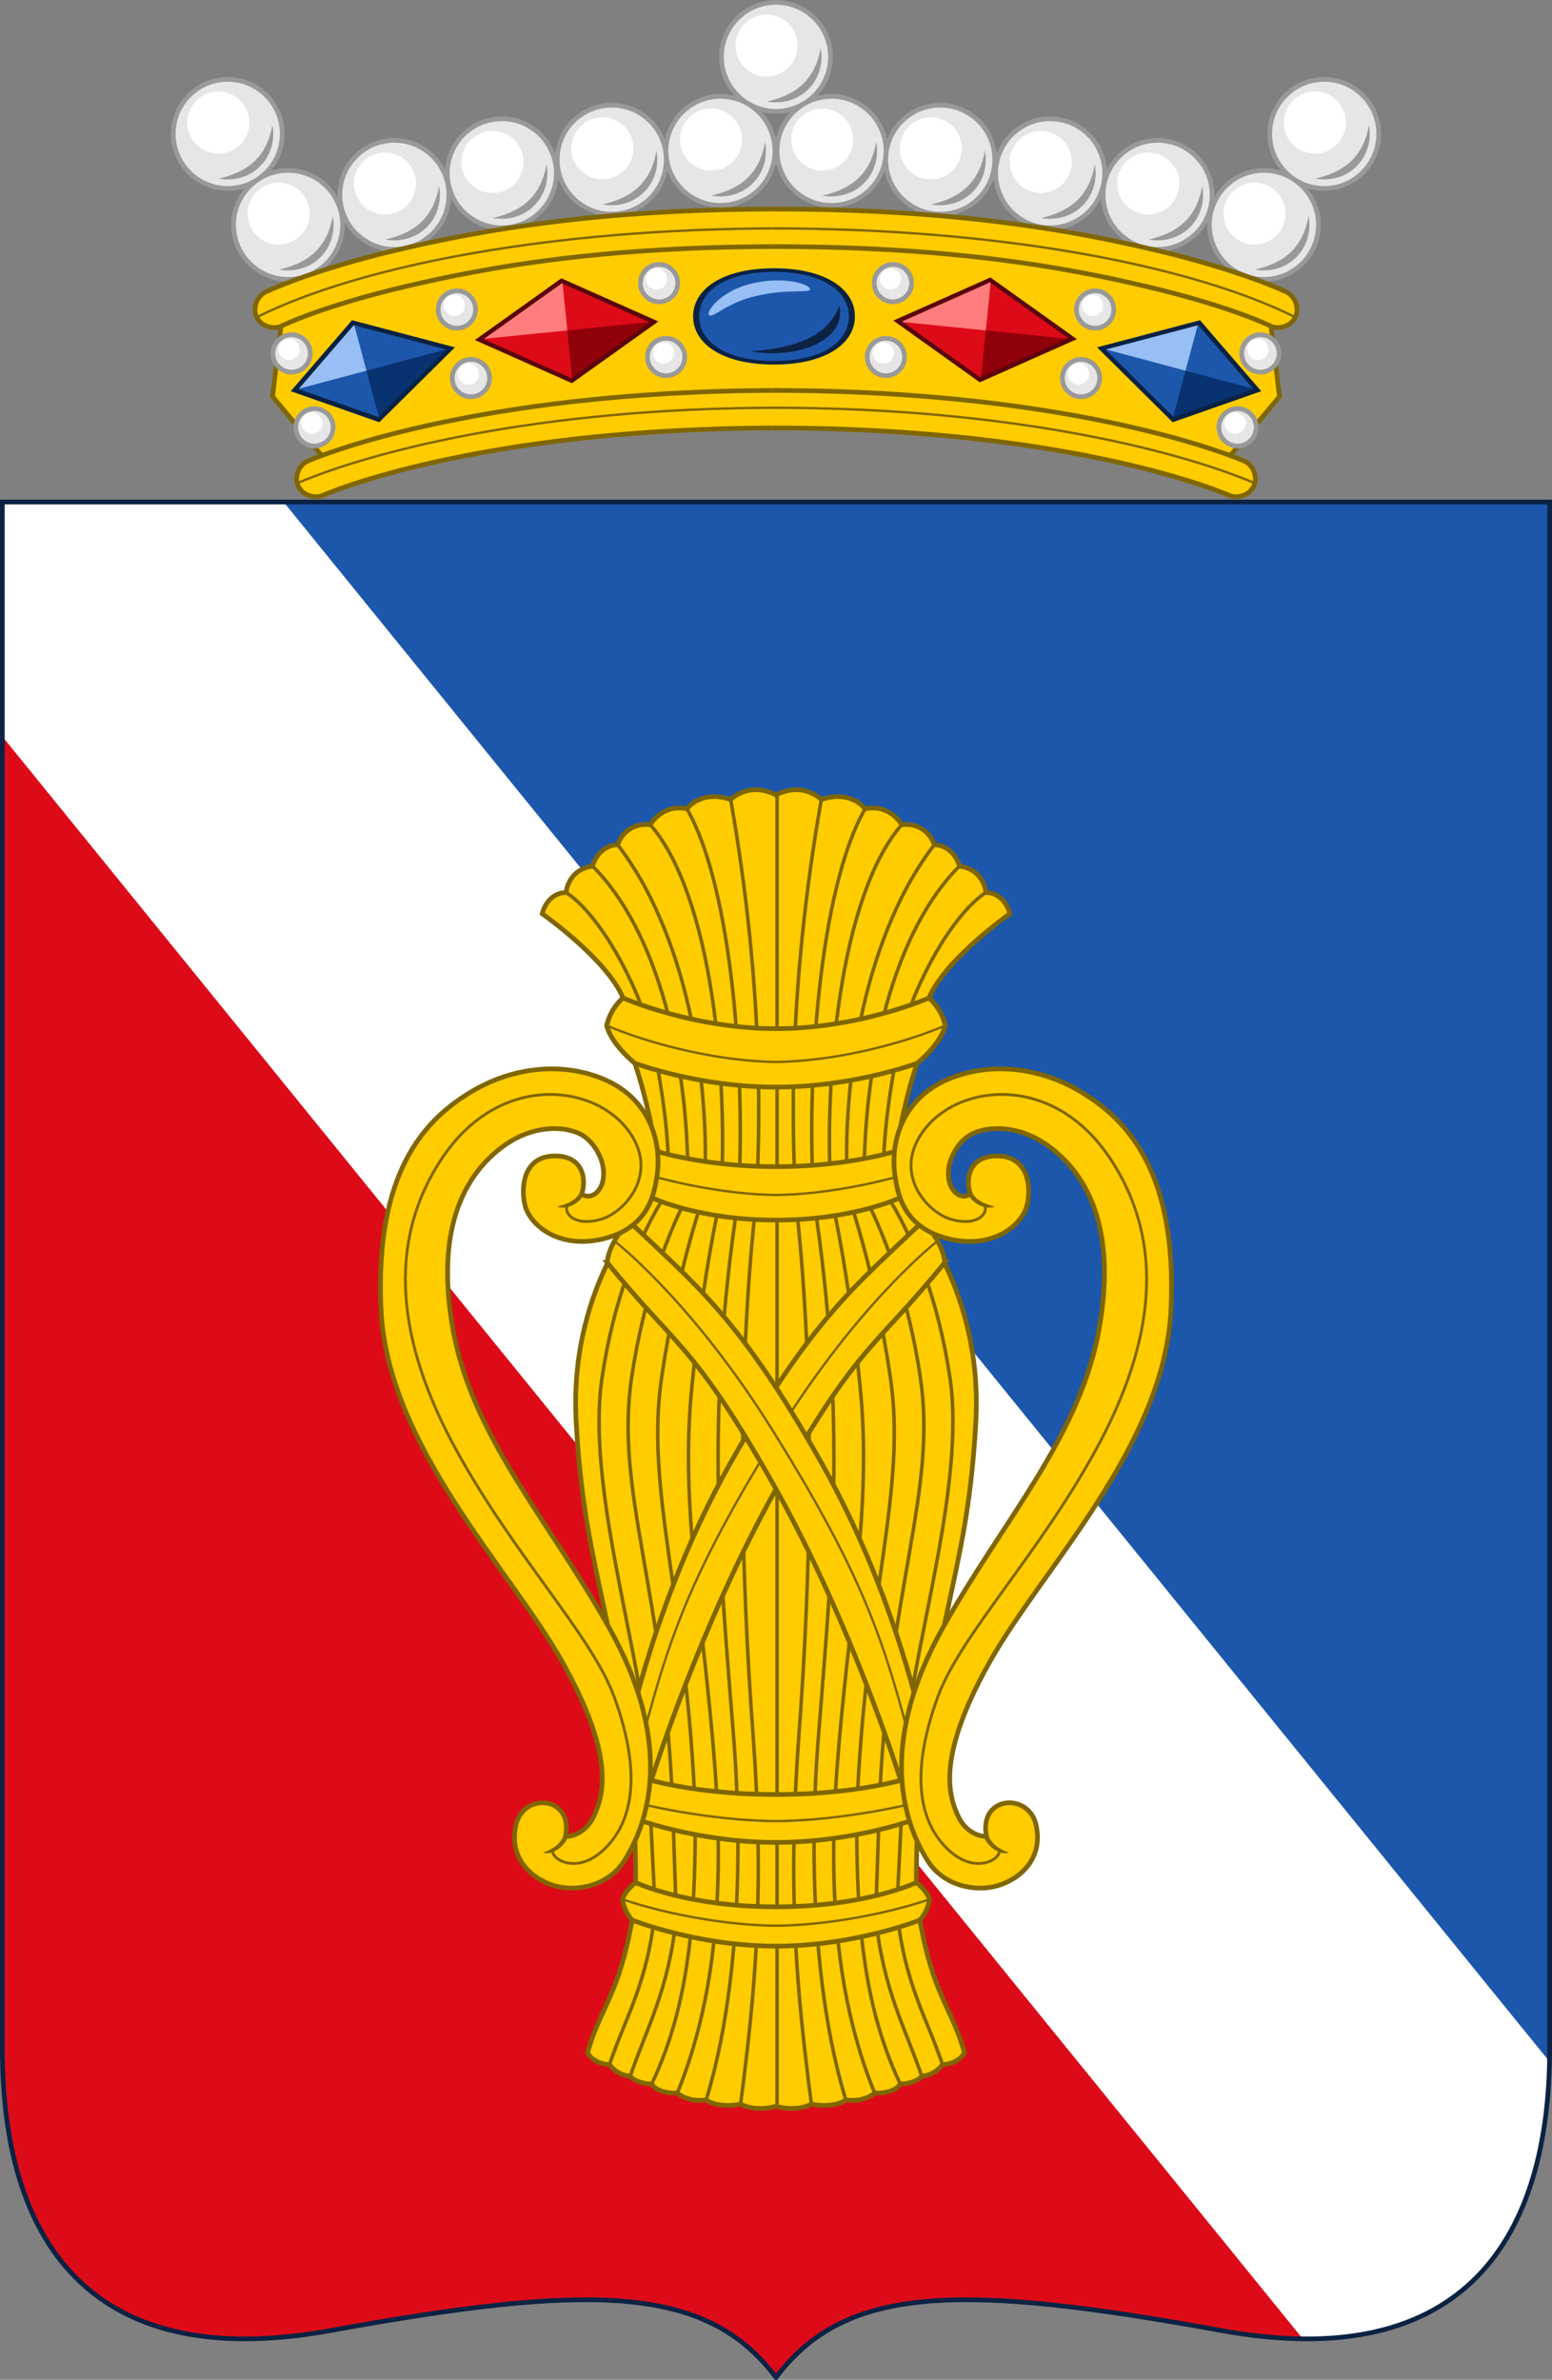 <?xml version="1.0" encoding="UTF-8" standalone="no"?>
<!-- Created with Inkscape (http://www.inkscape.org/) -->

<svg
   xmlns:dc="http://purl.org/dc/elements/1.1/"
   xmlns:cc="http://creativecommons.org/ns#"
   xmlns:rdf="http://www.w3.org/1999/02/22-rdf-syntax-ns#"
   xmlns:svg="http://www.w3.org/2000/svg"
   xmlns="http://www.w3.org/2000/svg"
   xmlns:xlink="http://www.w3.org/1999/xlink"
   xmlns:sodipodi="http://sodipodi.sourceforge.net/DTD/sodipodi-0.dtd"
   xmlns:inkscape="http://www.inkscape.org/namespaces/inkscape"
   width="331"
   height="507.576"
   id="svg2"
   version="1.1"
   inkscape:version="0.48.5 r10040"
   sodipodi:docname="vaasa.svg">
  <rect width="100%" height="100%" fill="#808080" stroke="none"/>
  <defs
     id="defs4" />
  <sodipodi:namedview
     id="base"
     pagecolor="#f6f3f1"
     bordercolor="#666666"
     borderopacity="1.0"
     inkscape:pageopacity="0"
     inkscape:pageshadow="2"
     inkscape:zoom="2"
     inkscape:cx="133.63606"
     inkscape:cy="425.72672"
     inkscape:document-units="px"
     inkscape:current-layer="g3841"
     showgrid="false"
     showborder="true"
     inkscape:window-width="1920"
     inkscape:window-height="1017"
     inkscape:window-x="-8"
     inkscape:window-y="-8"
     inkscape:window-maximized="1"
     inkscape:object-nodes="true"
     inkscape:snap-global="true"
     fit-margin-top="0"
     fit-margin-left="0"
     fit-margin-right="0"
     fit-margin-bottom="0">
    <inkscape:grid
       type="xygrid"
       id="grid2993"
       empspacing="5"
       visible="true"
       enabled="true"
       snapvisiblegridlinesonly="true"
       originx="-99.5px"
       originy="-379.5px" />
  </sodipodi:namedview>
  <g
     inkscape:label="Layer 1"
     inkscape:groupmode="layer"
     id="layer1"
     transform="translate(-99.5,-165.286)">
    <g
       id="g4142">
      <g
         id="g4136">
        <g
           id="g3287">
          <path
             id="path3211"
             d="M 414.504,650.908 C 403.505,662.09 386.005,667.09 360,662.362 c -55,-10 -80,-10 -95,10 -15,-20 -40,-20 -95,-10 -52.01,9.456 -70,-20 -70,-60 0,-40 0,-330 0,-330"
             style="color:#000000;fill:#dd0b18;fill-opacity:1;stroke:none;stroke-width:2;marker:none;visibility:visible;display:inline;overflow:visible;enable-background:accumulate"
             inkscape:connector-curvature="0" />
          <path
             id="path3207"
             d="M 100,272.375 414.5,650.906 C 425.499,639.724 430,622.375 430,602.375 l 0,-330 -330,0 z"
             style="color:#000000;fill:#1d57ab;fill-opacity:1;stroke:none;stroke-width:2;marker:none;visibility:visible;display:inline;overflow:visible;enable-background:accumulate"
             inkscape:connector-curvature="0" />
        </g>
        <path
           style="color:#000000;fill:#ffffff;stroke:none;stroke-width:1;marker:none;visibility:visible;display:inline;overflow:visible;enable-background:accumulate"
           d="m 100,272.375 0,50 277.344,341.75 c 37.765,0.42 51.938,-25.238 52.625,-59.125 L 160,272.375 l -60,0 z"
           id="path3767"
           inkscape:connector-curvature="0" />
      </g>
      <path
         style="color:#000000;fill:none;stroke:#0b2243;stroke-width:1;stroke-linecap:butt;stroke-linejoin:miter;stroke-miterlimit:4;stroke-opacity:1;stroke-dasharray:none;stroke-dashoffset:0;marker:none;visibility:visible;display:inline;overflow:visible;enable-background:accumulate"
         d="m 430,272.362 c 0,0 0,290 0,330 0,40 -17.99,69.456 -70,60 -55,-10 -80,-10 -95,10 -15,-20 -40,-20 -95,-10 -52.01,9.456 -70,-20 -70,-60 0,-40 0,-330 0,-330 z"
         id="path2997"
         inkscape:connector-curvature="0"
         sodipodi:nodetypes="csscsscc" />
    </g>
    <g
       id="g3181"
       transform="translate(1.851,-5.381)"
       style="stroke:#806600">
      <use
         height="1052.362"
         width="744.094"
         transform="matrix(-1,0,0,1,526.298,0)"
         id="use3780"
         xlink:href="#g3777"
         y="0"
         x="0"
         style="stroke:#806600" />
      <g
         id="g3777"
         style="stroke:#806600">
        <path
           style="color:#000000;fill:#ffcc00;stroke:#806600;stroke-width:1;marker:none;visibility:visible;display:inline;overflow:visible;enable-background:accumulate"
           d="m 263.36,340.319 c -5.985,-3.168 -9.878,0.882 -9.878,0.882 -6.285,-2.175 -9.342,1.953 -9.342,1.953 -5.39,-1.039 -7.8,3.404 -7.8,3.404 -5.579,-0.503 -6.964,4.286 -6.964,4.286 -4.286,0.189 -5.357,4.554 -5.357,4.554 -5.357,0.804 -5.625,5.625 -5.625,5.625 -4.24,0.143 -5.097,4.545 -5.097,4.545 0,0 13.758,9.651 17.24,17.954 0,0 -2.679,2.143 -3.482,5.893 0.536,2.143 2.491,5.062 5.973,8.009 0,0 2.42,6.455 4.562,18.777 0,0 -1.518,2.5 -2.054,4.643 0,0 0.75,2.277 1.018,5.223 0,0 -17.755,17.709 -16.018,48.08 1.737,30.372 7.5,37.5 11.786,75 0,0 -1.518,2.679 -1.786,4.286 0,0 1.071,3.482 2.411,5.089 0,0 0.268,7.768 0.268,13.661 0,0 -2.25,1.714 -2.786,3.589 0,0 0.161,2.223 2.036,4.42 -2.933,16.401 -6.872,18.732 -9.524,28.333 0,0 1.359,2.418 4.693,2.481 0,0 1.336,2.144 4.422,2.502 0,0 1.217,1.566 4.587,1.65 0,0 1.089,2.13 5.475,1.906 0,0 1.895,1.976 6.132,1.514 0,0 2.404,1.836 7.345,0.869 0,0 3.061,1.801 7.766,0.392"
           id="path3773"
           inkscape:connector-curvature="0"
           sodipodi:nodetypes="cccccccccccccczcccccccccccccc" />
        <path
           sodipodi:nodetypes="cc"
           inkscape:connector-curvature="0"
           id="path3848"
           d="m 263.375,619.844 0,-279.531"
           style="color:#000000;fill:none;stroke:#806600;stroke-width:0.75;stroke-linecap:butt;stroke-linejoin:miter;stroke-miterlimit:4;stroke-opacity:1;stroke-dasharray:none;stroke-dashoffset:0;marker:none;visibility:visible;display:inline;overflow:visible;enable-background:accumulate" />
        <g
           id="g3835"
           style="stroke:#806600">
          <path
             style="color:#000000;fill:none;stroke:#806600;stroke-width:0.75;stroke-linecap:butt;stroke-linejoin:miter;stroke-miterlimit:4;stroke-opacity:1;stroke-dasharray:none;stroke-dashoffset:0;marker:none;visibility:visible;display:inline;overflow:visible;enable-background:accumulate"
             d="m 218.393,361.023 c 7.182,4.741 15.119,19.194 18.276,30.972 2.099,10.498 3.89,20.996 3.557,32.619 0,0 -10.269,13.633 -14.178,39.923 -3.909,26.29 11.718,67.815 10.176,90.147 l 1.158,23.302 c -1.547,15.617 -6.354,22.951 -9.75,33.02"
             id="path3833"
             inkscape:connector-curvature="0"
             sodipodi:nodetypes="ccczccc" />
          <path
             sodipodi:nodetypes="cczccc"
             inkscape:connector-curvature="0"
             id="path3838"
             d="m 224.018,355.398 c 13.716,13.582 20.874,41.416 20.333,70.341 0,0 -8.38,14.444 -11.992,38.734 -3.612,24.29 6.907,45.004 8.741,90.962 l 0.783,24.052 c -1.547,15.617 -6.432,23.952 -9.828,34.022"
             style="color:#000000;fill:none;stroke:#806600;stroke-width:0.75;stroke-linecap:butt;stroke-linejoin:miter;stroke-miterlimit:4;stroke-opacity:1;stroke-dasharray:none;stroke-dashoffset:0;marker:none;visibility:visible;display:inline;overflow:visible;enable-background:accumulate" />
          <path
             style="color:#000000;fill:none;stroke:#806600;stroke-width:0.75;stroke-linecap:butt;stroke-linejoin:miter;stroke-miterlimit:4;stroke-opacity:1;stroke-dasharray:none;stroke-dashoffset:0;marker:none;visibility:visible;display:inline;overflow:visible;enable-background:accumulate"
             d="m 229.375,350.844 c 14.247,18.355 20.06,49.462 18.458,74.675 0,0 -5.445,14.508 -9.056,38.798 -3.612,24.29 5.316,46.595 7.15,92.553 0.058,19.865 -0.614,40.073 -9.285,58.289"
             id="path3840"
             inkscape:connector-curvature="0"
             sodipodi:nodetypes="cczcc" />
          <path
             sodipodi:nodetypes="cczzc"
             inkscape:connector-curvature="0"
             id="path3842"
             d="m 236.339,346.559 c 13.186,15.173 16.658,54.235 15.056,79.448 0,0 -3.586,14.508 -6.185,40.389 -2.599,25.881 2.365,48.284 4.873,80.73 2.508,32.446 -1.418,53.844 -7.967,69.939"
             style="color:#000000;fill:none;stroke:#806600;stroke-width:0.75;stroke-linecap:butt;stroke-linejoin:miter;stroke-miterlimit:4;stroke-opacity:1;stroke-dasharray:none;stroke-dashoffset:0;marker:none;visibility:visible;display:inline;overflow:visible;enable-background:accumulate" />
          <path
             style="color:#000000;fill:none;stroke:#806600;stroke-width:0.75;stroke-linecap:butt;stroke-linejoin:miter;stroke-miterlimit:4;stroke-opacity:1;stroke-dasharray:none;stroke-dashoffset:0;marker:none;visibility:visible;display:inline;overflow:visible;enable-background:accumulate"
             d="m 244.14,343.155 c 9.811,17.048 12.564,57.985 10.962,83.198 -7.201,47.3 -3.804,78.873 -0.968,115.119 2.508,32.446 -0.461,59.512 -5.885,77.107"
             id="path3844"
             inkscape:connector-curvature="0"
             sodipodi:nodetypes="cccc" />
          <path
             sodipodi:nodetypes="cczc"
             inkscape:connector-curvature="0"
             id="path3846"
             d="m 253.482,341.201 c 5.595,31.753 6.972,61.064 5.37,86.276 -4.183,38.217 -3.133,78.94 -0.625,112.791 2.508,33.851 0.542,54.834 -2.632,79.179"
             style="color:#000000;fill:none;stroke:#806600;stroke-width:0.75;stroke-linecap:butt;stroke-linejoin:miter;stroke-miterlimit:4;stroke-opacity:1;stroke-dasharray:none;stroke-dashoffset:0;marker:none;visibility:visible;display:inline;overflow:visible;enable-background:accumulate" />
        </g>
        <g
           id="g3873"
           style="stroke:#806600" />
      </g>
      <g
         id="g3170"
         style="stroke:#806600">
        <use
           height="1052.362"
           width="744.094"
           transform="matrix(-1,0,0,1,526.298,2.6171874e-6)"
           id="use3138"
           xlink:href="#g3122"
           y="0"
           x="0"
           style="stroke:#806600" />
        <g
           id="g3122"
           style="stroke:#806600">
          <path
             sodipodi:nodetypes="cscczcc"
             inkscape:connector-curvature="0"
             id="path3829"
             d="m 227.139,439.919 c 14.62,18.085 18.563,17.402 35.613,47.643 16.723,29.662 27.06,63.079 27.06,63.079 l 5.845,-5.891 c 0,0 -5.489,-31.373 -22.814,-62.088 -17.326,-30.715 -26.553,-37.697 -41.057,-51.521 -1.908,2.182 -4.317,5.347 -4.646,8.778 z"
             style="font-size:medium;font-style:normal;font-variant:normal;font-weight:normal;font-stretch:normal;text-indent:0;text-align:start;text-decoration:none;line-height:normal;letter-spacing:normal;word-spacing:normal;text-transform:none;direction:ltr;block-progression:tb;writing-mode:lr-tb;text-anchor:start;baseline-shift:baseline;color:#000000;fill:#ffcc00;stroke:#806600;stroke-width:1;stroke-miterlimit:4;stroke-dasharray:none;marker:none;visibility:visible;display:inline;overflow:visible;enable-background:accumulate;font-family:Sans;-inkscape-font-specification:Sans" />
          <path
             style="color:#000000;fill:none;stroke:#806600;stroke-width:0.5;stroke-linecap:butt;stroke-linejoin:miter;stroke-miterlimit:4;stroke-opacity:1;stroke-dasharray:none;stroke-dashoffset:0;marker:none;visibility:visible;display:inline;overflow:visible;enable-background:accumulate"
             d="m 230.517,431.964 c 0,0 16.611,12.706 34.206,41.101 17.595,28.395 22.804,42.161 28.638,64.7"
             id="path4213"
             inkscape:connector-curvature="0"
             transform="translate(-1.851,3.381)"
             sodipodi:nodetypes="czc" />
        </g>
      </g>
      <g
         transform="translate(0,-1.2828125e-6)"
         style="stroke:#806600"
         id="g4418">
        <path
           style="color:#000000;fill:#ffcc00;fill-opacity:1;stroke:#806600;stroke-width:1;stroke-linecap:butt;stroke-linejoin:miter;stroke-miterlimit:4;stroke-opacity:1;stroke-dasharray:none;stroke-dashoffset:0;marker:none;visibility:visible;display:inline;overflow:visible;enable-background:accumulate"
           d="m 293.976,549.148 c 0,0 1.518,2.679 1.786,4.286 0,0 -1.071,3.482 -2.411,5.089 0,0 -13.464,5.106 -30.203,5.106 -16.738,0 -30.203,-5.106 -30.203,-5.106 -1.339,-1.607 -2.411,-5.089 -2.411,-5.089 0.268,-1.607 1.786,-4.286 1.786,-4.286 0,0 11.17,4.262 30.828,4.262 19.658,0 30.828,-4.262 30.828,-4.262 z"
           id="path4513"
           inkscape:connector-curvature="0"
           sodipodi:nodetypes="ccczccczc" />
        <path
           style="color:#000000;fill:#ffcc00;fill-opacity:1;stroke:#806600;stroke-width:1;stroke-linecap:square;stroke-linejoin:miter;stroke-miterlimit:4;stroke-opacity:1;stroke-dasharray:none;stroke-dashoffset:0;marker:none;visibility:visible;display:inline;overflow:visible;enable-background:accumulate"
           d="m 293.271,397.425 c 3.482,-2.946 5.438,-5.866 5.973,-8.009 -0.804,-3.75 -3.482,-5.893 -3.482,-5.893 0,0 -14.83,6.545 -32.613,6.545 -17.783,0 -32.613,-6.545 -32.613,-6.545 0,0 -2.679,2.143 -3.482,5.893 0.536,2.143 2.491,5.062 5.973,8.009 0,0 13.464,5.106 30.122,5.106 16.658,0 30.122,-5.106 30.122,-5.106 z"
           id="path4509"
           inkscape:connector-curvature="0"
           sodipodi:nodetypes="ccczccczc" />
        <path
           style="color:#000000;fill:#ffcc00;fill-opacity:1;stroke:#806600;stroke-width:1;stroke-linecap:butt;stroke-linejoin:miter;stroke-miterlimit:4;stroke-opacity:1;stroke-dasharray:none;stroke-dashoffset:0;marker:none;visibility:visible;display:inline;overflow:visible;enable-background:accumulate"
           d="m 237.589,416.201 c 0,0 -1.518,2.5 -2.054,4.643 0,0 0.22,2.542 1.018,5.223 0,0 9.937,4.836 26.595,4.836 16.658,0 26.595,-4.836 26.595,-4.836 0.798,-2.681 1.018,-5.223 1.018,-5.223 -0.536,-2.143 -2.054,-4.643 -2.054,-4.643 0,0 -10.428,3.3 -25.56,3.3 -15.131,0 -25.56,-3.3 -25.56,-3.3 z"
           id="path3022"
           inkscape:connector-curvature="0"
           sodipodi:nodetypes="ccczccczc" />
        <path
           sodipodi:nodetypes="ccc"
           inkscape:connector-curvature="0"
           id="path4174"
           d="m 227.054,389.416 c 11.165,4.704 25.434,7.666 36.095,7.746 10.661,-0.081 24.93,-3.043 36.095,-7.746"
           style="color:#000000;fill:none;stroke:#806600;stroke-width:0.5;stroke-linecap:butt;stroke-linejoin:miter;stroke-miterlimit:4;stroke-opacity:1;stroke-dasharray:none;stroke-dashoffset:0;marker:none;visibility:visible;display:inline;overflow:visible;enable-background:accumulate" />
        <path
           sodipodi:nodetypes="ccc"
           inkscape:connector-curvature="0"
           id="path4209"
           d="m 227.054,553.465 c 11.165,3.415 25.622,5.566 36.095,5.625 10.474,-0.059 24.93,-2.209 36.095,-5.625"
           style="color:#000000;fill:none;stroke:#806600;stroke-width:0.5;stroke-linecap:butt;stroke-linejoin:miter;stroke-miterlimit:4;stroke-opacity:1;stroke-dasharray:none;stroke-dashoffset:0;marker:none;visibility:visible;display:inline;overflow:visible;enable-background:accumulate" />
        <path
           style="color:#000000;fill:#ffcc00;fill-opacity:1;stroke:#806600;stroke-width:1;stroke-linecap:butt;stroke-linejoin:miter;stroke-miterlimit:4;stroke-opacity:1;stroke-dasharray:none;stroke-dashoffset:0;marker:none;visibility:visible;display:inline;overflow:visible;enable-background:accumulate"
           d="m 293.084,572.184 c 0,0 2.25,1.714 2.786,3.589 0,0 -0.161,2.223 -2.036,4.42 0,0 -13.946,5.562 -30.685,5.562 -16.738,0 -30.685,-5.562 -30.685,-5.562 -1.875,-2.196 -2.036,-4.42 -2.036,-4.42 0.536,-1.875 2.786,-3.589 2.786,-3.589 0,0 10.791,5.181 29.935,5.181 19.144,0 29.935,-5.181 29.935,-5.181 z"
           id="path4515"
           inkscape:connector-curvature="0"
           sodipodi:nodetypes="ccczccczc" />
        <path
           style="color:#000000;fill:none;stroke:#806600;stroke-width:0.5;stroke-linecap:butt;stroke-linejoin:miter;stroke-miterlimit:4;stroke-opacity:1;stroke-dasharray:none;stroke-dashoffset:0;marker:none;visibility:visible;display:inline;overflow:visible;enable-background:accumulate"
           d="m 299.244,418.319 c -11.165,4.381 -25.622,7.141 -36.095,7.216 -10.474,-0.075 -24.93,-2.834 -36.095,-7.216"
           id="path4519"
           inkscape:connector-curvature="0"
           sodipodi:nodetypes="ccc" />
        <path
           style="color:#000000;fill:none;stroke:#806600;stroke-width:0.5;stroke-linecap:butt;stroke-linejoin:miter;stroke-miterlimit:4;stroke-opacity:1;stroke-dasharray:none;stroke-dashoffset:0;marker:none;visibility:visible;display:inline;overflow:visible;enable-background:accumulate"
           d="m 230.429,575.773 c 10.048,3.415 23.058,5.566 32.72,5.625 9.663,-0.059 22.672,-2.209 32.72,-5.625"
           id="path4211"
           inkscape:connector-curvature="0"
           sodipodi:nodetypes="ccc" />
      </g>
      <g
         id="g3106"
         style="stroke:#806600">
        <path
           style="font-size:medium;font-style:normal;font-variant:normal;font-weight:normal;font-stretch:normal;text-indent:0;text-align:start;text-decoration:none;line-height:normal;letter-spacing:normal;word-spacing:normal;text-transform:none;direction:ltr;block-progression:tb;writing-mode:lr-tb;text-anchor:start;baseline-shift:baseline;color:#000000;fill:#ffcc00;stroke:#806600;stroke-width:1;stroke-miterlimit:4;stroke-dasharray:none;marker:none;visibility:visible;display:inline;overflow:visible;enable-background:accumulate;font-family:Sans;-inkscape-font-specification:Sans"
           d="m 207.688,559.891 c -1.578,7.038 3.186,11.456 8.11,12.942 4.925,1.485 11.657,-0.006 14.984,-5.263 6.351,-10.035 9.625,-26.75 -3.159,-49.621 -12.784,-22.871 -29.26,-40.733 -33.375,-63.781 -4.115,-23.048 3.678,-33.696 10.362,-38.748 6.684,-5.052 13.415,-4.531 16.704,-2.92 2.811,1.377 5.268,5.287 5.062,8.906 -0.206,3.619 -2.866,5.266 -4.672,3.922 1.009,-2.912 0.516,-8.184 -5.828,-8.109 -6.344,0.075 -7.247,6.238 -6.281,10.438 0.965,4.199 7.146,9.554 16.704,7.24 9.558,-2.313 10.816,-9.371 11.421,-13.084 1.21,-7.426 -1.467,-16.164 -10.094,-20.406 -4.075,-2.004 -8.903,-2.992 -13.969,-2.719 -5.066,0.274 -10.39,1.798 -15.406,4.781 -10.032,5.966 -20.666,17.142 -19.344,46.406 1.322,29.264 27.646,55.542 38.75,75.406 11.104,19.865 8.785,28.062 6.688,32.656 -2.098,4.595 -6.094,4.422 -6.094,4.422 1.762,-8.666 -8.985,-9.506 -10.562,-2.469 z"
           id="path3782-1"
           inkscape:connector-curvature="0"
           sodipodi:nodetypes="zsszzzszczszsssszzzcz" />
        <path
           style="font-size:medium;font-style:normal;font-variant:normal;font-weight:normal;font-stretch:normal;text-indent:0;text-align:start;text-decoration:none;line-height:normal;letter-spacing:normal;word-spacing:normal;text-transform:none;direction:ltr;block-progression:tb;writing-mode:lr-tb;text-anchor:start;baseline-shift:baseline;color:#000000;fill:#806600;fill-opacity:1;stroke:none;stroke-width:1;marker:none;visibility:visible;display:inline;overflow:visible;enable-background:accumulate;font-family:Sans;-inkscape-font-specification:Sans"
           d="m 222.274,425.319 -0.938,-0.281 c -0.668,1.293 -2.33,2.455 -4.875,2.953 2.182,0.944 4.999,-0.941 5.812,-2.672 z"
           id="path4150"
           inkscape:connector-curvature="0"
           sodipodi:nodetypes="cccc" />
        <path
           style="color:#000000;fill:none;stroke:#806600;stroke-width:0.6;stroke-linecap:butt;stroke-linejoin:miter;stroke-miterlimit:4;stroke-opacity:1;stroke-dasharray:none;stroke-dashoffset:0;marker:none;visibility:visible;display:inline;overflow:visible;enable-background:accumulate"
           d="m 220.441,424.496 c -0.663,1.989 2.182,4.423 7.425,2.784 5.243,-1.638 12.728,-10.341 5.038,-19.622 -7.69,-9.281 -27.267,-11.266 -39.199,6.766 -11.932,18.031 -9.414,39.185 2.97,61.882 12.385,22.697 29.006,39.786 33.778,52.798 4.772,13.011 5.082,23.876 -0.53,30.892 -6.338,7.922 -12.929,3.977 -12.531,1.989"
           id="path4154"
           inkscape:connector-curvature="0"
           transform="translate(-1.851,3.381)"
           sodipodi:nodetypes="cssszzsc" />
        <path
           style="font-size:medium;font-style:normal;font-variant:normal;font-weight:normal;font-stretch:normal;text-indent:0;text-align:start;text-decoration:none;line-height:normal;letter-spacing:normal;word-spacing:normal;text-transform:none;direction:ltr;block-progression:tb;writing-mode:lr-tb;text-anchor:start;baseline-shift:baseline;color:#000000;fill:#806600;fill-opacity:1;stroke:none;stroke-width:1;marker:none;visibility:visible;display:inline;overflow:visible;enable-background:accumulate;font-family:Sans;-inkscape-font-specification:Sans"
           d="m 218.801,562.358 -0.968,-0.144 c -0.475,1.376 -1.953,2.764 -4.4,3.623 2.295,0.62 4.812,-1.65 5.368,-3.48 z"
           id="path4150-4"
           inkscape:connector-curvature="0"
           sodipodi:nodetypes="cccc" />
      </g>
      <use
         height="1052.362"
         width="744.094"
         transform="matrix(-1,0,0,1,526.298,0)"
         id="use3109"
         xlink:href="#g3106"
         y="0"
         x="0"
         style="stroke:#806600" />
    </g>
    <g
       id="g3841">
      <path
         style="color:#000000;fill:#ffcc00;fill-opacity:1;stroke:#806600;stroke-width:1;stroke-linecap:butt;stroke-linejoin:miter;stroke-miterlimit:4;stroke-opacity:1;stroke-dasharray:none;stroke-dashoffset:0;marker:none;visibility:visible;display:inline;overflow:visible;enable-background:accumulate"
         d="m 159.875,231.112 -2.25,18.75 11.25,13.5 c 0,0 50.5,-10.875 96.125,-10.875 45.625,0 96.125,10.875 96.125,10.875 l 11.25,-13.5 -2.25,-18.75 c 0,0 -47.125,-17.5 -105.125,-17.5 -58,0 -105.125,17.5 -105.125,17.5 z"
         id="path4272"
         inkscape:connector-curvature="0"
         sodipodi:nodetypes="ccccccccc" />
      <g
         id="use4293"
         transform="matrix(-1,0,0,1,530,0)">
        <use
           height="1052.362"
           width="744.094"
           transform="matrix(-1,0,0,1,481.625,15.75)"
           id="use4373"
           xlink:href="#g4139"
           y="0"
           x="0" />
        <use
           x="0"
           y="0"
           xlink:href="#g4139"
           id="use4381"
           transform="matrix(-1,0,0,1,480.125,0)"
           width="744.094"
           height="1052.362" />
      </g>
      <g
         id="use4295"
         transform="matrix(-1,0,0,1,572,5.25)">
        <use
           x="0"
           y="0"
           xlink:href="#g4139"
           id="use4377"
           transform="matrix(-1,0,0,1,482,15)"
           width="744.094"
           height="1052.362" />
        <use
           height="1052.362"
           width="744.094"
           transform="matrix(-1,0,0,1,479,0.375)"
           id="use4379"
           xlink:href="#g4139"
           y="0"
           x="0" />
      </g>
      <g
         id="g4297"
         transform="matrix(1.255,0.127,0.127,-1.255,-52.134,491.66)">
        <path
           inkscape:connector-curvature="0"
           id="path4299"
           d="m 264.993,239.213 14.879,-8.484 -14.859,-8.475 -14.879,8.484 14.859,8.475 z"
           style="color:#000000;fill:#dd0b18;fill-opacity:1;fill-rule:evenodd;stroke:none;stroke-width:1.078;marker:none;visibility:visible;display:inline;overflow:visible;enable-background:accumulate" />
        <path
           sodipodi:nodetypes="cccc"
           id="path4301"
           d="m 265.003,222.25 14.875,8.469 -14.875,0 z"
           style="color:#000000;fill:#900009;fill-opacity:1;fill-rule:evenodd;stroke:none;stroke-width:1.078;marker:none;visibility:visible;display:inline;overflow:visible;enable-background:accumulate"
           inkscape:connector-curvature="0" />
        <path
           sodipodi:nodetypes="cccc"
           id="path4303"
           d="m 265.003,230.719 0,8.5 -14.875,-8.5 z"
           style="color:#000000;fill:#ff7d7d;fill-opacity:1;fill-rule:evenodd;stroke:none;stroke-width:1.078;marker:none;visibility:visible;display:inline;overflow:visible;enable-background:accumulate"
           inkscape:connector-curvature="0" />
        <path
           id="path4305"
           d="m -88.64,376.686 17.112,0 0,17.112 -17.112,0 z"
           style="color:#000000;fill:none;stroke:#5a050a;stroke-width:0.854;stroke-linecap:round;stroke-linejoin:miter;stroke-miterlimit:4;stroke-opacity:1;stroke-dashoffset:0;marker:none;visibility:visible;display:inline;overflow:visible;enable-background:accumulate"
           transform="matrix(0.868,-0.496,0.868,0.496,0,0)"
           inkscape:connector-curvature="0" />
      </g>
      <g
         transform="matrix(-1.218,-0.326,-0.326,1.218,750.335,49.687)"
         id="g4307">
        <path
           id="path4309"
           d="m -71.528,393.798 0,-17.112 -15.72,1.368 -1.392,15.744 z"
           style="color:#000000;fill:#1d57ab;fill-opacity:1;fill-rule:evenodd;stroke:none;stroke-width:1.078;marker:none;visibility:visible;display:inline;overflow:visible;enable-background:accumulate"
           transform="matrix(0.868,-0.496,0.868,0.496,0,0)"
           inkscape:connector-curvature="0"
           sodipodi:nodetypes="ccccc" />
        <path
           sodipodi:nodetypes="cccc"
           inkscape:connector-curvature="0"
           style="color:#000000;fill:#083270;fill-opacity:1;fill-rule:evenodd;stroke:none;stroke-width:1.078;marker:none;visibility:visible;display:inline;overflow:visible;enable-background:accumulate"
           d="M 265,239.219 252.522,230.738 265,230.75 z"
           id="path4311" />
        <path
           sodipodi:nodetypes="cccc"
           inkscape:connector-curvature="0"
           style="color:#000000;fill:#97bef5;fill-opacity:1;fill-rule:evenodd;stroke:none;stroke-width:1.078;marker:none;visibility:visible;display:inline;overflow:visible;enable-background:accumulate"
           d="m 265,230.75 0,-8.5 14.875,8.5 z"
           id="path4313" />
        <path
           sodipodi:nodetypes="ccccc"
           inkscape:connector-curvature="0"
           transform="matrix(0.868,-0.496,0.868,0.496,0,0)"
           style="color:#000000;fill:none;stroke:#0b2243;stroke-width:0.854;stroke-linecap:round;stroke-linejoin:miter;stroke-miterlimit:4;stroke-opacity:1;stroke-dashoffset:0;marker:none;visibility:visible;display:inline;overflow:visible;enable-background:accumulate"
           d="m -87.248,378.054 15.72,-1.368 0,17.112 -17.112,0 z"
           id="path4315" />
      </g>
      <g
         id="g3834"
         transform="translate(0.375,0)">
        <use
           x="0"
           y="0"
           xlink:href="#g3822"
           id="use3832"
           transform="translate(116.927,-16.436)"
           width="744.094"
           height="1052.362" />
        <use
           height="1052.362"
           width="744.094"
           transform="translate(105.078,3.625)"
           id="use3854"
           xlink:href="#g3822"
           y="0"
           x="0" />
        <use
           x="0"
           y="0"
           xlink:href="#g3822"
           id="use3856"
           transform="translate(81.9,5.5)"
           width="744.094"
           height="1052.362" />
        <use
           height="1052.362"
           width="744.094"
           transform="translate(58.456,8.398)"
           id="use3858"
           xlink:href="#g3822"
           y="0"
           x="0" />
        <use
           x="0"
           y="0"
           xlink:href="#g3822"
           id="use3860"
           transform="translate(35.538,12.998)"
           width="744.094"
           height="1052.362" />
        <use
           height="1052.362"
           width="744.094"
           transform="translate(12.871,19.407)"
           id="use3862"
           xlink:href="#g3822"
           y="0"
           x="0" />
        <g
           id="g3822"
           transform="matrix(1.054,0,0,1.054,-9.705,-10.884)">
          <path
             transform="matrix(1.124,0,0,1.124,-20.051,-25.035)"
             d="m 160.513,195.084 c 0,5.419 -4.393,9.811 -9.811,9.811 -5.419,0 -9.811,-4.393 -9.811,-9.811 0,-5.419 4.393,-9.811 9.811,-9.811 5.419,0 9.811,4.393 9.811,9.811 z"
             sodipodi:ry="9.8111067"
             sodipodi:rx="9.8111067"
             sodipodi:cy="195.08362"
             sodipodi:cx="150.70213"
             id="path3820"
             style="color:#000000;fill:#e6e6e6;stroke:#999999;stroke-width:0.844;stroke-linecap:round;stroke-linejoin:miter;stroke-miterlimit:4;stroke-opacity:1;stroke-dasharray:none;stroke-dashoffset:0;marker:none;visibility:visible;display:inline;overflow:visible;enable-background:accumulate"
             sodipodi:type="arc" />
          <path
             sodipodi:type="arc"
             style="color:#000000;fill:#ffffff;stroke:none;stroke-width:1.561;marker:none;visibility:visible;display:inline;overflow:visible;enable-background:accumulate"
             id="path3825"
             sodipodi:cx="150.70213"
             sodipodi:cy="195.08362"
             sodipodi:rx="9.8111067"
             sodipodi:ry="9.8111067"
             d="m 160.513,195.084 c 0,5.419 -4.393,9.811 -9.811,9.811 -5.419,0 -9.811,-4.393 -9.811,-9.811 0,-5.419 4.393,-9.811 9.811,-9.811 5.419,0 9.811,4.393 9.811,9.811 z"
             transform="matrix(0.64,0,0,0.64,50.985,67.097)" />
          <path
             style="font-size:medium;font-style:normal;font-variant:normal;font-weight:normal;font-stretch:normal;text-indent:0;text-align:start;text-decoration:none;line-height:normal;letter-spacing:normal;word-spacing:normal;text-transform:none;direction:ltr;block-progression:tb;writing-mode:lr-tb;text-anchor:start;baseline-shift:baseline;color:#000000;fill:#999999;fill-opacity:1;stroke:none;stroke-width:2.173;marker:none;visibility:visible;display:inline;overflow:visible;enable-background:accumulate;font-family:Sans;-inkscape-font-specification:Sans"
             d="m 158.38,192.422 c -1.196,6.948 -5.541,9.668 -10.898,10.864 6.66,1.196 12.094,-4.204 10.898,-10.864 z"
             id="path3827"
             inkscape:connector-curvature="0"
             sodipodi:nodetypes="ccc" />
        </g>
        <use
           height="1052.362"
           width="744.094"
           transform="translate(233.854,0)"
           id="use3993"
           xlink:href="#g3822"
           y="0"
           x="0" />
        <use
           x="0"
           y="0"
           xlink:href="#g3822"
           id="use3995"
           transform="translate(128.776,3.625)"
           width="744.094"
           height="1052.362" />
        <use
           height="1052.362"
           width="744.094"
           transform="translate(151.953,5.5)"
           id="use3997"
           xlink:href="#g3822"
           y="0"
           x="0" />
        <use
           x="0"
           y="0"
           xlink:href="#g3822"
           id="use3999"
           transform="translate(175.398,8.398)"
           width="744.094"
           height="1052.362" />
        <use
           height="1052.362"
           width="744.094"
           transform="translate(198.315,12.998)"
           id="use4001"
           xlink:href="#g3822"
           y="0"
           x="0" />
        <use
           x="0"
           y="0"
           xlink:href="#g3822"
           id="use4003"
           transform="translate(220.983,19.407)"
           width="744.094"
           height="1052.362" />
      </g>
      <g
         transform="translate(-2.761,0)"
         id="g3814">
        <g
           id="g3808">
          <g
             id="g3805">
            <path
               sodipodi:nodetypes="ccscccscscsc"
               inkscape:connector-curvature="0"
               id="path3798"
               style="font-size:medium;font-style:normal;font-variant:normal;font-weight:normal;font-stretch:normal;text-indent:0;text-align:start;text-decoration:none;line-height:normal;letter-spacing:normal;word-spacing:normal;text-transform:none;direction:ltr;block-progression:tb;writing-mode:lr-tb;text-anchor:start;baseline-shift:baseline;color:#000000;fill:#ffcc00;fill-opacity:1;stroke:#806600;stroke-width:1;stroke-miterlimit:4;stroke-opacity:1;stroke-dasharray:none;marker:none;visibility:visible;display:inline;overflow:visible;enable-background:accumulate;font-family:Sans;-inkscape-font-specification:Sans"
               d="m 268.493,248.562 c -66.117,0 -100.211,14.906 -100.211,14.906 -2.09,0.664 -3.318,3.266 -2.502,5.301 0.816,2.035 3.501,3.069 5.471,2.105 0,0 32.314,-14.312 97.243,-14.312 m 0,-46.688 c -38.104,0 -62.925,4.336 -81.524,8.719 -18.599,4.383 -27.969,8.938 -27.969,8.938 -1.967,0.862 -2.931,3.484 -1.991,5.415 0.94,1.931 3.599,2.789 5.491,1.772 0,0 8.312,-4.102 26.312,-8.344 18.001,-4.242 42.185,-8.5 79.68,-8.5" />
            <path
               d="m 268.493,214 c -48.231,0 -89.26,7.827 -111.483,18.947"
               style="font-size:medium;font-style:normal;font-variant:normal;font-weight:normal;font-stretch:normal;text-indent:0;text-align:start;text-decoration:none;line-height:normal;letter-spacing:normal;word-spacing:normal;text-transform:none;direction:ltr;block-progression:tb;writing-mode:lr-tb;text-anchor:start;baseline-shift:baseline;color:#000000;fill:none;stroke:#806600;stroke-width:0.5;stroke-miterlimit:4;stroke-opacity:1;stroke-dasharray:none;marker:none;visibility:visible;display:inline;overflow:visible;enable-background:accumulate;font-family:Sans;-inkscape-font-specification:Sans"
               id="path4287"
               inkscape:connector-curvature="0"
               sodipodi:nodetypes="cc" />
            <path
               sodipodi:nodetypes="cc"
               inkscape:connector-curvature="0"
               id="path4291"
               style="font-size:medium;font-style:normal;font-variant:normal;font-weight:normal;font-stretch:normal;text-indent:0;text-align:start;text-decoration:none;line-height:normal;letter-spacing:normal;word-spacing:normal;text-transform:none;direction:ltr;block-progression:tb;writing-mode:lr-tb;text-anchor:start;baseline-shift:baseline;color:#000000;fill:none;stroke:#806600;stroke-width:0.5;stroke-miterlimit:4;stroke-opacity:1;stroke-dasharray:none;marker:none;visibility:visible;display:inline;overflow:visible;enable-background:accumulate;font-family:Sans;-inkscape-font-specification:Sans"
               d="m 268.493,252.25 c -52.481,0 -87.76,9.702 -102.483,15.947" />
          </g>
        </g>
        <use
           x="0"
           y="0"
           xlink:href="#g3808"
           id="use3812"
           transform="matrix(-1,0,0,1,535.523,0)"
           width="744.094"
           height="1052.362" />
      </g>
      <g
         id="g3822-1"
         transform="matrix(1.506,0,0,0.896,39.673,58.736)">
        <path
           transform="matrix(1.124,0,0,1.124,-20.051,-25.035)"
           style="color:#000000;fill:#1d57ab;fill-opacity:1;stroke:#0b2243;stroke-width:0.766;stroke-linecap:round;stroke-linejoin:miter;stroke-miterlimit:4;stroke-opacity:1;stroke-dashoffset:0;marker:none;visibility:visible;display:inline;overflow:visible;enable-background:accumulate"
           d="m 160.513,195.084 c 0,5.419 -3.388,9.811 -9.811,9.811 -6.423,0 -9.811,-4.393 -9.811,-9.811 0,-5.419 3.388,-9.811 9.811,-9.811 6.423,0 9.811,4.393 9.811,9.811 z"
           id="path3820-7"
           inkscape:connector-curvature="0"
           sodipodi:nodetypes="sssss" />
        <path
           style="color:#000000;fill:#97bef5;fill-opacity:1;stroke:none;stroke-width:1.561;marker:none;visibility:visible;display:inline;overflow:visible;enable-background:accumulate"
           d="m 154.426,187.652 c 0.217,1.182 -3.039,-0.077 -7.521,1.678 -4.481,1.755 -6.108,5.34 -6.736,4.623 -0.578,-0.661 1.557,-5.804 6.038,-7.559 4.481,-1.755 8.001,0.076 8.218,1.257 z"
           id="path3825-4"
           inkscape:connector-curvature="0"
           sodipodi:nodetypes="sssss" />
        <path
           style="font-size:medium;font-style:normal;font-variant:normal;font-weight:normal;font-stretch:normal;text-indent:0;text-align:start;text-decoration:none;line-height:normal;letter-spacing:normal;word-spacing:normal;text-transform:none;direction:ltr;block-progression:tb;writing-mode:lr-tb;text-anchor:start;baseline-shift:baseline;color:#000000;fill:#0b2243;fill-opacity:1;stroke:none;stroke-width:2.173;marker:none;visibility:visible;display:inline;overflow:visible;enable-background:accumulate;font-family:Sans;-inkscape-font-specification:Sans"
           d="m 158.582,191.663 c -1.607,7.613 -6.559,10.16 -12.579,10.895 7.377,2.076 13.649,-3.338 12.579,-10.895 z"
           id="path3827-0"
           inkscape:connector-curvature="0"
           sodipodi:nodetypes="ccc" />
      </g>
      <g
         id="g4145">
        <g
           transform="translate(-0.188,0)"
           id="g4139">
          <path
             transform="matrix(0.406,0,0,0.406,179.063,146.469)"
             d="m 160.513,195.084 c 0,5.419 -4.393,9.811 -9.811,9.811 -5.419,0 -9.811,-4.393 -9.811,-9.811 0,-5.419 4.393,-9.811 9.811,-9.811 5.419,0 9.811,4.393 9.811,9.811 z"
             sodipodi:ry="9.8111067"
             sodipodi:rx="9.8111067"
             sodipodi:cy="195.08362"
             sodipodi:cx="150.70213"
             id="path3820-4"
             style="color:#000000;fill:#e6e6e6;stroke:#999999;stroke-width:2.463;stroke-linecap:round;stroke-linejoin:miter;stroke-miterlimit:4;stroke-opacity:1;stroke-dasharray:none;stroke-dashoffset:0;marker:none;visibility:visible;display:inline;overflow:visible;enable-background:accumulate"
             sodipodi:type="arc" />
          <path
             sodipodi:type="arc"
             style="color:#000000;fill:#ffffff;stroke:none;stroke-width:1.561;marker:none;visibility:visible;display:inline;overflow:visible;enable-background:accumulate"
             id="path3825-8"
             sodipodi:cx="150.70213"
             sodipodi:cy="195.08362"
             sodipodi:rx="9.8111067"
             sodipodi:ry="9.8111067"
             d="m 160.513,195.084 c 0,5.419 -4.393,9.811 -9.811,9.811 -5.419,0 -9.811,-4.393 -9.811,-9.811 0,-5.419 4.393,-9.811 9.811,-9.811 5.419,0 9.811,4.393 9.811,9.811 z"
             transform="matrix(0.231,0,0,0.231,204.904,179.741)" />
        </g>
        <use
           height="1052.362"
           width="744.094"
           transform="translate(1.5,15.75)"
           id="use4143"
           xlink:href="#g4139"
           y="0"
           x="0" />
      </g>
      <g
         id="g4175"
         transform="translate(-42,5.25)">
        <use
           x="0"
           y="0"
           xlink:href="#g4139"
           id="use4183"
           transform="translate(1.875,15)"
           width="744.094"
           height="1052.362" />
        <use
           height="1052.362"
           width="744.094"
           transform="translate(-1.125,0.375)"
           id="use4185"
           xlink:href="#g4139"
           y="0"
           x="0" />
      </g>
      <g
         transform="matrix(1.255,-0.127,0.127,1.255,-141.384,-20.186)"
         id="g4205">
        <path
           style="color:#000000;fill:#dd0b18;fill-opacity:1;fill-rule:evenodd;stroke:none;stroke-width:1.078;marker:none;visibility:visible;display:inline;overflow:visible;enable-background:accumulate"
           d="m 219.312,225.094 -17.594,12.531 19.719,8.75 17.594,-12.531 -19.719,-8.75 z"
           transform="matrix(0.789,0.08,-0.08,0.789,109.931,27.194)"
           id="rect4200"
           inkscape:connector-curvature="0" />
        <path
           inkscape:connector-curvature="0"
           style="color:#000000;fill:#ff7d7d;fill-opacity:1;fill-rule:evenodd;stroke:none;stroke-width:1.078;marker:none;visibility:visible;display:inline;overflow:visible;enable-background:accumulate"
           d="m 265,222.25 -14.875,8.5 14.875,0 0,-8.5 z"
           id="path4216" />
        <path
           inkscape:connector-curvature="0"
           style="color:#000000;fill:#900009;fill-opacity:1;fill-rule:evenodd;stroke:none;stroke-width:1.078;marker:none;visibility:visible;display:inline;overflow:visible;enable-background:accumulate"
           d="m 265,230.75 0,8.469 14.875,-8.469 -14.875,0 z"
           id="path4210" />
        <path
           inkscape:connector-curvature="0"
           transform="matrix(0.868,-0.496,0.868,0.496,0,0)"
           style="color:#000000;fill:none;stroke:#5a050a;stroke-width:0.854;stroke-linecap:round;stroke-linejoin:miter;stroke-miterlimit:4;stroke-opacity:1;stroke-dashoffset:0;marker:none;visibility:visible;display:inline;overflow:visible;enable-background:accumulate"
           d="m -88.64,376.686 17.112,0 0,17.112 -17.112,0 z"
           id="path4208" />
      </g>
      <g
         id="g4248"
         transform="matrix(1.218,-0.326,0.326,1.218,-220.335,49.687)">
        <path
           sodipodi:nodetypes="ccccc"
           inkscape:connector-curvature="0"
           transform="matrix(0.868,-0.496,0.868,0.496,0,0)"
           style="color:#000000;fill:#1d57ab;fill-opacity:1;fill-rule:evenodd;stroke:none;stroke-width:1.078;marker:none;visibility:visible;display:inline;overflow:visible;enable-background:accumulate"
           d="m -71.528,393.798 0,-17.112 -15.72,1.368 -1.392,15.744 z"
           id="path4250" />
        <path
           id="path4252"
           d="M 265,222.25 252.522,230.738 265,230.75 z"
           style="color:#000000;fill:#97bef5;fill-opacity:1;fill-rule:evenodd;stroke:none;stroke-width:1.078;marker:none;visibility:visible;display:inline;overflow:visible;enable-background:accumulate"
           inkscape:connector-curvature="0"
           sodipodi:nodetypes="cccc" />
        <path
           id="path4254"
           d="m 265,230.75 0,8.469 14.875,-8.469 -14.875,0 z"
           style="color:#000000;fill:#083270;fill-opacity:1;fill-rule:evenodd;stroke:none;stroke-width:1.078;marker:none;visibility:visible;display:inline;overflow:visible;enable-background:accumulate"
           inkscape:connector-curvature="0" />
        <path
           id="path4256"
           d="m -87.248,378.054 15.72,-1.368 0,17.112 -17.112,0 z"
           style="color:#000000;fill:none;stroke:#0b2243;stroke-width:0.854;stroke-linecap:round;stroke-linejoin:miter;stroke-miterlimit:4;stroke-opacity:1;stroke-dashoffset:0;marker:none;visibility:visible;display:inline;overflow:visible;enable-background:accumulate"
           transform="matrix(0.868,-0.496,0.868,0.496,0,0)"
           inkscape:connector-curvature="0"
           sodipodi:nodetypes="ccccc" />
      </g>
      <g
         transform="translate(-75.375,15.375)"
         id="g4008">
        <use
           height="1052.362"
           width="744.094"
           transform="translate(1.875,15.375)"
           id="use4010"
           xlink:href="#g4139"
           y="0"
           x="0" />
        <use
           x="0"
           y="0"
           xlink:href="#g4139"
           id="use4012"
           transform="translate(-3,-0.375)"
           width="744.094"
           height="1052.362" />
      </g>
      <g
         id="g4024"
         transform="matrix(-1,0,0,1,605.375,15.375)">
        <use
           x="0"
           y="0"
           xlink:href="#g4139"
           id="use4026"
           transform="matrix(-1,0,0,1,482,15.375)"
           width="744.094"
           height="1052.362" />
        <use
           height="1052.362"
           width="744.094"
           transform="matrix(-1,0,0,1,477.125,-0.375)"
           id="use4028"
           xlink:href="#g4139"
           y="0"
           x="0" />
      </g>
    </g>
  </g>
</svg>
